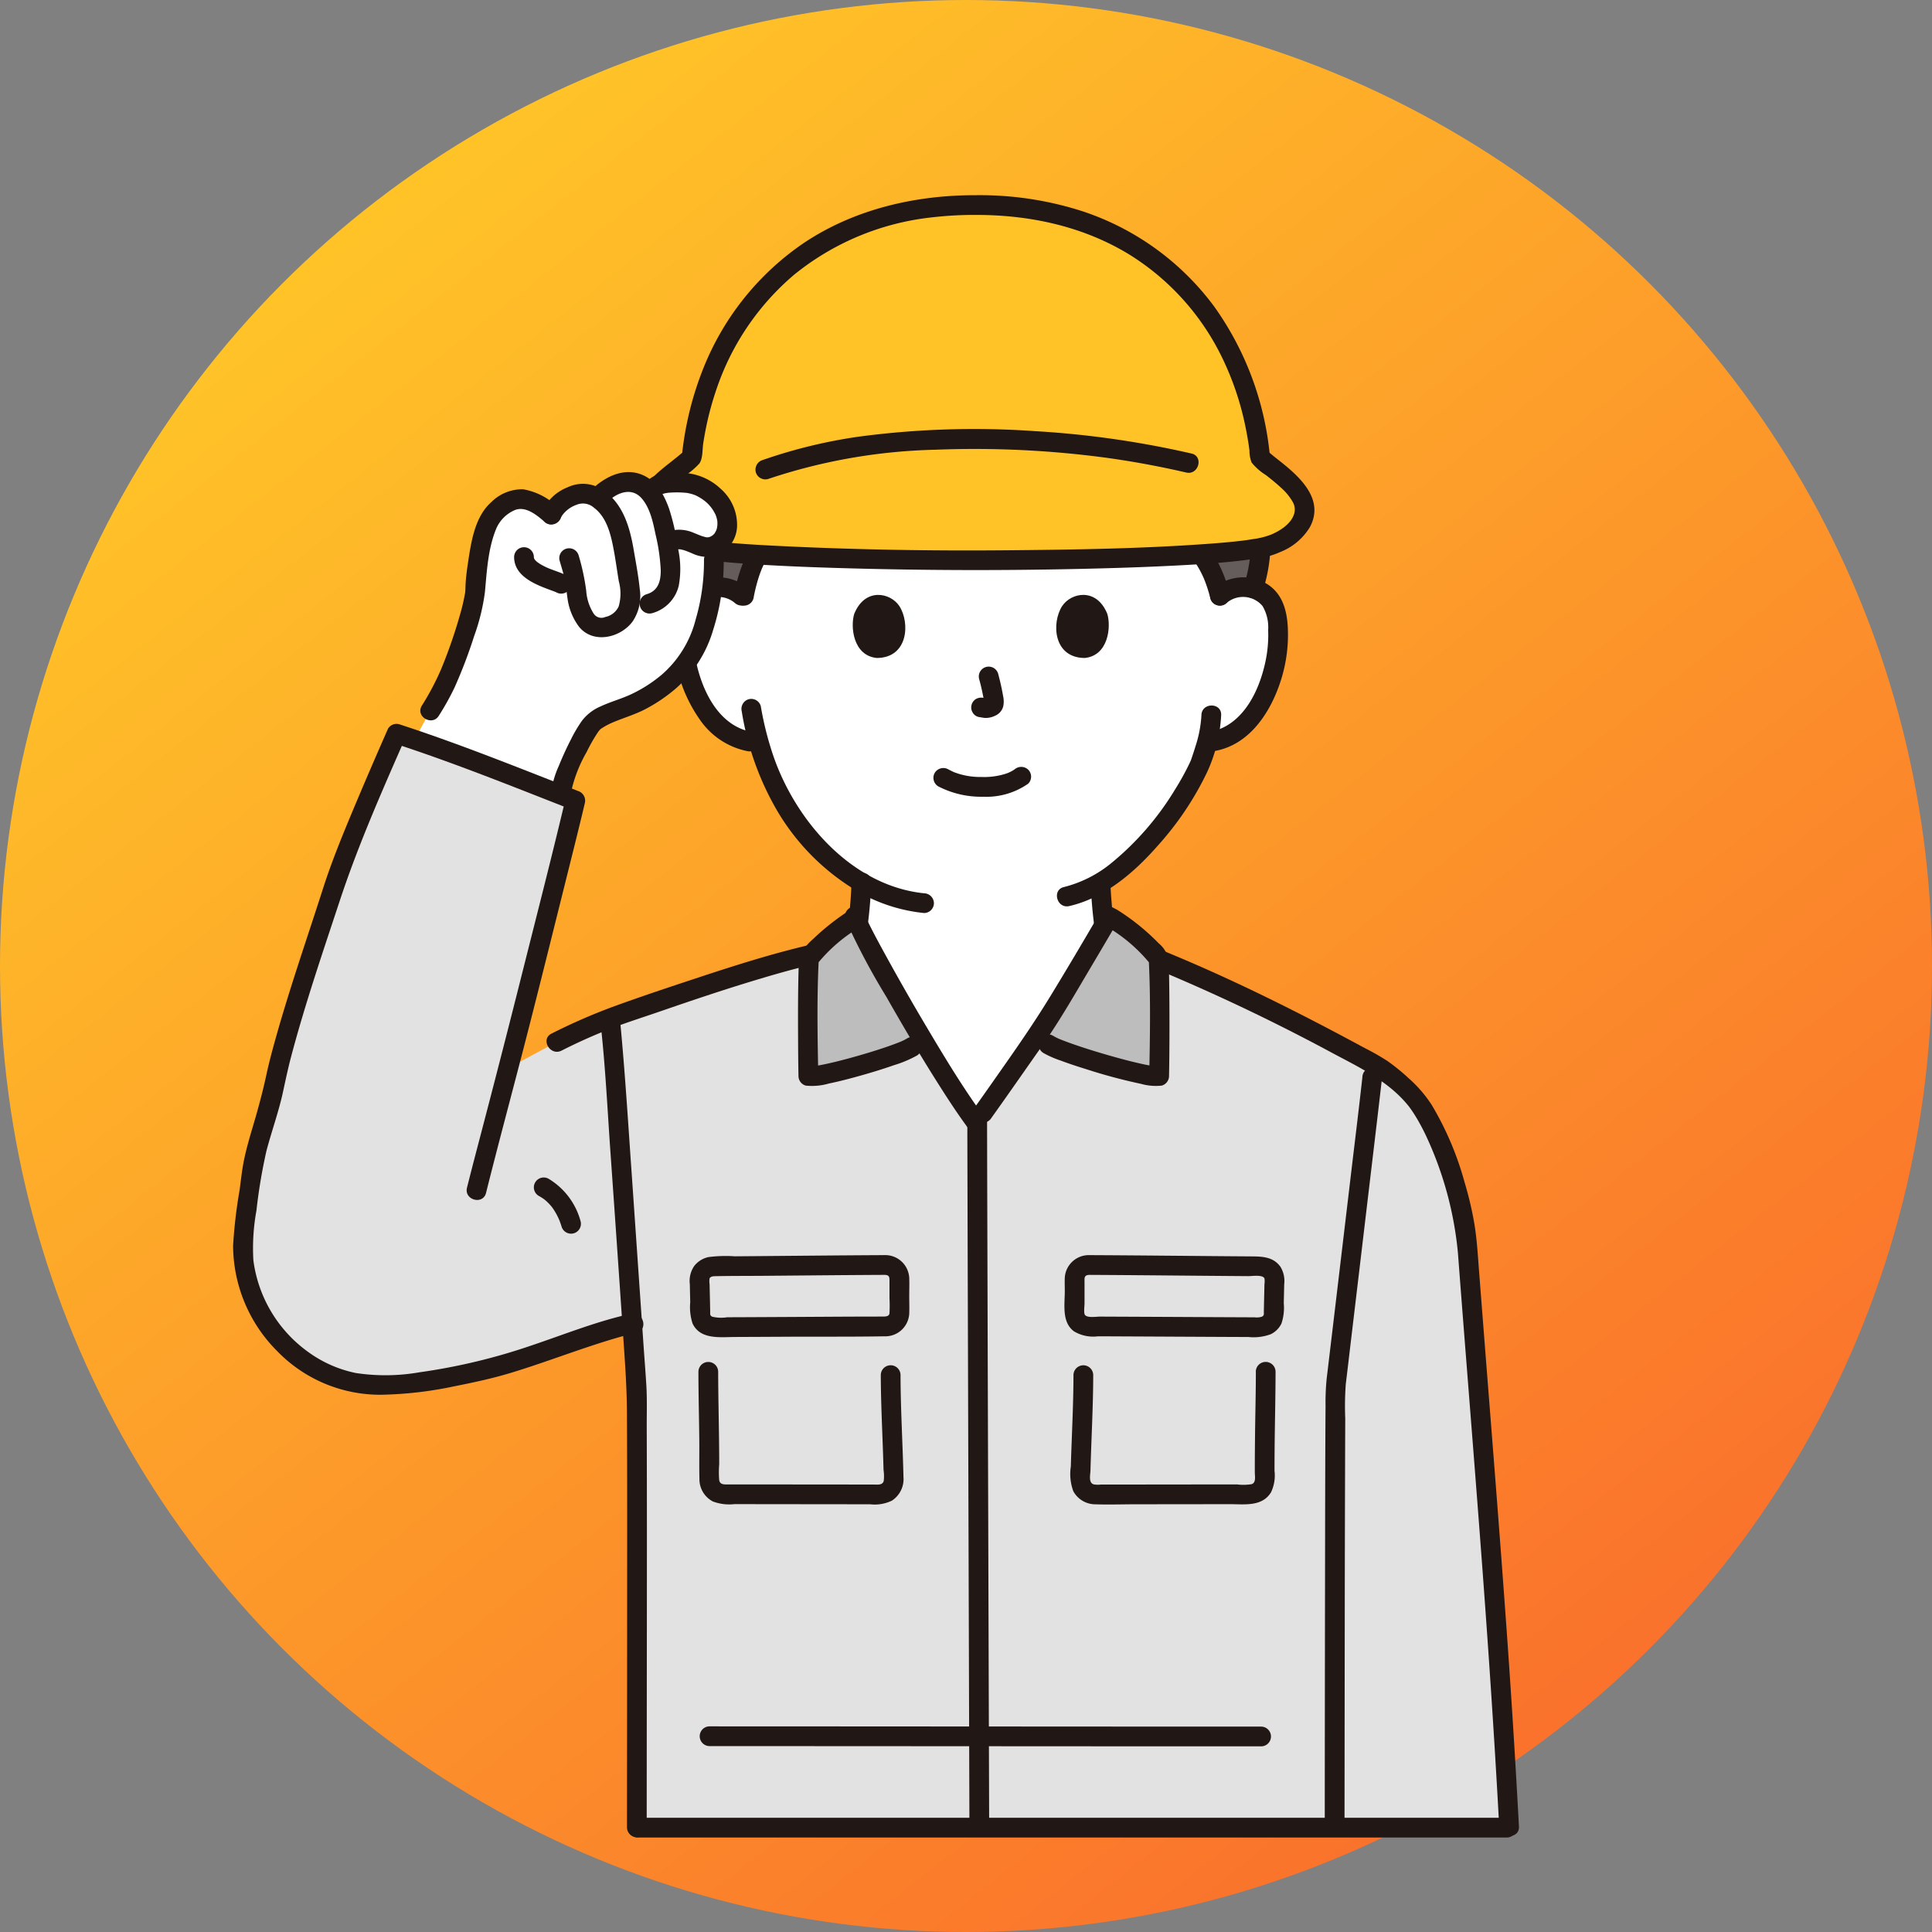 <svg xmlns="http://www.w3.org/2000/svg" xmlns:xlink="http://www.w3.org/1999/xlink" width="292" height="292" viewBox="0 0 292 292">
  <rect x="0" y="0" width="292" height="292" fill="#808080" stroke="none"/>
  <defs>
    <linearGradient id="linear-gradient" x1="0.214" y1="0.099" x2="0.839" y2="0.891" gradientUnits="objectBoundingBox">
      <stop offset="0" stop-color="#ffc328"/>
      <stop offset="1" stop-color="#fa702c"/>
    </linearGradient>
  </defs>
  <g id="グループ_2519" data-name="グループ 2519" transform="translate(-194 -4280)">
    <circle id="楕円形_20" data-name="楕円形 20" cx="146" cy="146" r="146" transform="translate(194 4280)" fill="url(#linear-gradient)"/>
    <g id="c" transform="translate(229.23 4309.502)">
      <g id="d" transform="translate(-0.001 -0.002)">
        <path id="パス_7407" data-name="パス 7407" d="M122.185,89.754a15.43,15.43,0,0,1,1.206-2.7c-2.621-.162-4.9-.346-6.741-.552a24.569,24.569,0,0,1-.162,5.528l.134-.022a5.321,5.321,0,0,1,4.616,1.565,24.674,24.674,0,0,1,.947-3.819Z" transform="translate(-44.074 -32.728)" fill="#645d5c"/>
        <path id="パス_7408" data-name="パス 7408" d="M243.649,85.855c-1.848.326-4.695.607-8.239.843a17.936,17.936,0,0,1,2.8,6.289,5.385,5.385,0,0,1,4.31-1.261,4.942,4.942,0,0,1,.719.163,22.322,22.322,0,0,0,1.111-6.134c-.241.044-.478.08-.706.1Z" transform="translate(-89.069 -32.445)" fill="#645d5c"/>
        <path id="パス_7409" data-name="パス 7409" d="M190.57,80.06a5.385,5.385,0,0,1,4.31-1.261,5.087,5.087,0,0,1,3.657,2.431,7.186,7.186,0,0,1,.753,2.892,21.55,21.55,0,0,1-2.2,11.423,13.69,13.69,0,0,1-3.542,4.648,9.078,9.078,0,0,1-4.223,1.9s-.263.04-.724.116c-.346,1.295-.735,2.386-.926,2.966-1.152,3.126-7.261,13.455-15.146,18.213a49.676,49.676,0,0,0,.9,8.723c.509,2.906.349,5.5,4.389,6.962,0,0-.5,23.395-23.357,23.395s-26.1-22.382-26.1-22.382c.5-.211,2.487-.914,2.754-1.013,3.823-1.386,3.885-3.78,4.314-6.5.025-.149.05-.3.075-.46q.205-1.194.373-2.48c.267-2.077.441-4.259.5-6.28a33.082,33.082,0,0,1-8.5-7.412,36.638,36.638,0,0,1-6.984-13.633l-1.377-.212a9.078,9.078,0,0,1-4.223-1.9,13.689,13.689,0,0,1-3.542-4.648,21.55,21.55,0,0,1-2.2-11.423,7.183,7.183,0,0,1,.753-2.892,5.086,5.086,0,0,1,3.657-2.431,5.387,5.387,0,0,1,4.31,1.261s3.395-28.471,35.076-28.471c36.47,0,37.211,28.471,37.211,28.471Z" transform="translate(-41.424 -19.518)" fill="#fff"/>
        <path id="パス_7410" data-name="パス 7410" d="M150.34,2.4c-25.968-.127-40.825,17.218-42.96,38.156-2.11,1.979-6.791,4.649-6.726,7.937s4.393,5.556,7.37,5.824c6.336,1.116,24.342,1.709,42.319,1.777,17.977-.068,35.984-.66,42.319-1.777,2.978-.267,7.3-2.536,7.37-5.824s-4.616-5.958-6.726-7.937C191.171,19.616,176.313,2.271,150.339,2.4Z" transform="translate(-38.082 -0.906)" fill="#ffc328"/>
        <path id="パス_7411" data-name="パス 7411" d="M192.9,60.564a142.728,142.728,0,0,0-23.576-3.379,132.211,132.211,0,0,0-26.857.849,77.675,77.675,0,0,0-14.377,3.511,1.529,1.529,0,0,0-1.042,1.835,1.505,1.505,0,0,0,1.835,1.042A85.546,85.546,0,0,1,154.2,59.99,149.868,149.868,0,0,1,180,61.2q6.1.846,12.107,2.237c1.869.431,2.667-2.446.793-2.878h0Z" transform="translate(-48.048 -21.519)" fill="#211715"/>
        <path id="パス_7412" data-name="パス 7412" d="M149.43,0c-9.138-.025-18.381,2.113-26.037,7.249a41.405,41.405,0,0,0-15.111,18.825,48.968,48.968,0,0,0-3.3,13.574l.437-1.055c-2.661,2.459-6.849,4.585-7.152,8.642-.312,4.184,4.442,7.006,8.025,7.56.116.018.808.112.54.071.114.017.229.039.343.057.358.057.717.107,1.076.155q1.13.152,2.264.269c1.781.183,3.567.316,5.353.431,4.8.308,9.6.483,14.407.615q17.152.471,34.307.1c5.065-.109,10.13-.263,15.19-.526,3.622-.188,7.256-.4,10.853-.886.339-.046.678-.093,1.016-.146.134-.021.268-.045.4-.066-.036.006-.236.035-.03.006s.439-.055.658-.09a11.533,11.533,0,0,0,2.75-.848,9.137,9.137,0,0,0,4.5-3.77c2.245-4.178-1.5-7.58-4.511-9.959-.662-.523-1.33-1.04-1.95-1.613l.437,1.055a46.323,46.323,0,0,0-8.47-22.867A40.652,40.652,0,0,0,165.426,2.386,50.615,50.615,0,0,0,149.43,0a1.493,1.493,0,0,0,0,2.984c8.1-.023,16.22,1.716,23.185,5.975a37.64,37.64,0,0,1,14.031,15.575,43.662,43.662,0,0,1,3.471,10.155q.3,1.415.522,2.845c.056.366.1.7.146,1.047a4.944,4.944,0,0,0,.324,1.82,8.643,8.643,0,0,0,2.184,1.915c.76.6,1.519,1.2,2.229,1.865a8.492,8.492,0,0,1,1.774,2.13,2.283,2.283,0,0,1,.262,1.78c-.4,1.5-2.051,2.589-3.475,3.193a11.247,11.247,0,0,1-2.725.686c-.272.042-.543.091-.816.132l-.383.055c.32-.045-.278.035-.356.045-1.646.2-3.3.344-4.954.466-10.291.76-20.637.91-30.952,1-11.16.1-22.342-.084-33.49-.62-3.783-.182-7.581-.382-11.342-.845-.162-.02-.324-.04-.486-.062.285.038-.1-.014-.19-.029-.293-.043-.585-.1-.878-.14a11.47,11.47,0,0,1-2.632-.649c-1.423-.579-3.115-1.668-3.543-3.143a2.314,2.314,0,0,1,.237-1.867,8.3,8.3,0,0,1,1.7-2.058c.731-.688,1.517-1.314,2.3-1.936a10.874,10.874,0,0,0,2.067-1.764c.545-.735.451-2.133.587-3.025q.213-1.387.5-2.76a46.614,46.614,0,0,1,1.466-5.337,39.09,39.09,0,0,1,11.749-17.393A39.822,39.822,0,0,1,142.8,3.349a54.743,54.743,0,0,1,6.633-.367,1.493,1.493,0,0,0,0-2.984Z" transform="translate(-37.173 0.002)" fill="#211715"/>
        <path id="パス_7413" data-name="パス 7413" d="M208.512,166.717a74.414,74.414,0,0,0,1.231,10.626,8.175,8.175,0,0,0,1.215,3.407,7.953,7.953,0,0,0,3.933,2.781,1.5,1.5,0,0,0,1.835-1.042,1.524,1.524,0,0,0-1.042-1.835,4.461,4.461,0,0,1-2.411-1.822,4.244,4.244,0,0,1-.444-1.219c-.126-.517-.208-1.043-.287-1.569a71.305,71.305,0,0,1-1.046-9.325c-.037-1.918-3.021-1.924-2.984,0h0Z" transform="translate(-78.892 -62.533)" fill="#211715"/>
        <path id="パス_7414" data-name="パス 7414" d="M139.337,184.332c1.395-.576,2.889-.947,4.229-1.65a6.693,6.693,0,0,0,3.3-3.9,30.332,30.332,0,0,0,.914-5.1,68.56,68.56,0,0,0,.673-7.524c.063-1.921-2.92-1.918-2.984,0a63.314,63.314,0,0,1-.527,6.452,42.714,42.714,0,0,1-.817,4.905,3.552,3.552,0,0,1-.711,1.562,4.945,4.945,0,0,1-1.558,1.13c-1.059.51-2.226.8-3.312,1.247a1.541,1.541,0,0,0-1.042,1.835,1.5,1.5,0,0,0,1.835,1.042h0Z" transform="translate(-52.004 -62.322)" fill="#211715"/>
        <path id="パス_7415" data-name="パス 7415" d="M114.227,188.248c1.74-2.436,6.63-9.432,7.718-10.969,1.91-2.7,6.653-10.664,9.648-15.76l7.992,3.034a308.5,308.5,0,0,1,33.758,16.335,27.785,27.785,0,0,1,5.342,4.24c3.916,3.655,8.176,15.665,8.745,23.146,2.39,31.407,4.718,57.848,6.335,87.995H61.927c.009-17.1.078-61.583-.045-66.731-.023-.184-.282-3.955-.652-9.449-5.907,1.32-16.238,5.588-22.088,6.915-5.558,1.261-11.474,2.553-17.334,2.319-7.143-.285-13.518-4.924-16.846-11.116C.847,210.551,2.706,206.137,3.588,198.2c.522-4.7,2.788-10.082,3.558-14.207,1.432-7.677,7.915-26.5,8.8-29.3,2.088-6.613,8.135-20.3,9.658-23.755,8.452,2.741,18.892,6.9,27.026,10.086-1.445,6.1-7.449,29.941-8.754,35.075-.231.907-.745,2.9-1.383,5.359l7.3-3.91c7.309-3.655,10.012-4.233,16.451-6.5,3.525-1.239,14.27-4.873,21.58-6.613l8.792-2.285c1.825,3.476,4.355,7.86,5.313,9.55,2.694,4.751,7.809,13.24,11.116,17.765l1.188-1.218Z" transform="translate(-0.906 -49.539)" fill="#e2e2e2"/>
        <path id="パス_7416" data-name="パス 7416" d="M221.78,185.529a296.276,296.276,0,0,1,27.861,13.2c4.137,2.206,8.533,4.282,11.532,8.034.112.14.33.443.53.738.231.341.451.69.663,1.044.486.811.926,1.647,1.339,2.5a53.606,53.606,0,0,1,4.907,17.854q.653,8.557,1.329,17.113c.855,10.887,1.721,21.772,2.523,32.664s1.545,21.876,2.163,32.823q.117,2.065.228,4.132c.1,1.91,3.088,1.922,2.984,0q-.9-16.729-2.134-33.438c-.8-11.041-1.67-22.076-2.539-33.112q-.685-8.709-1.359-17.42c-.186-2.418-.32-4.838-.726-7.231a52.776,52.776,0,0,0-1.474-6.216,46.96,46.96,0,0,0-4.949-11.632,19.49,19.49,0,0,0-3.522-4.071,30.347,30.347,0,0,0-3.187-2.585,36.614,36.614,0,0,0-3.407-1.944c-9.116-4.93-18.356-9.6-27.907-13.638q-2.025-.856-4.062-1.684a1.5,1.5,0,0,0-1.835,1.042,1.529,1.529,0,0,0,1.042,1.835h0Z" transform="translate(-83.496 -69.077)" fill="#211715"/>
        <path id="パス_7417" data-name="パス 7417" d="M96.322,322.094q.007-15.094.024-30.187c.006-10.063.017-20.172-.019-30.258-.007-2.123.068-4.272-.059-6.392-.114-1.907-.269-3.813-.4-5.718q-.9-13.037-1.8-26.072c-.508-7.25-.957-14.512-1.618-21.75-.031-.343-.063-.687-.1-1.029a1.537,1.537,0,0,0-1.492-1.492,1.5,1.5,0,0,0-1.492,1.492c.721,6.435,1.025,12.937,1.482,19.394q.957,13.53,1.874,27.063c.279,4.072.592,8.1.613,12.185.05,9.478.035,18.956.031,28.435q-.007,15.75-.024,31.5,0,1.416,0,2.832a1.493,1.493,0,0,0,2.984,0h0Z" transform="translate(-33.809 -75.366)" fill="#211715"/>
        <path id="パス_7418" data-name="パス 7418" d="M271.1,213.545c-.558,5.055-1.184,10.1-1.782,15.154q-1.369,11.56-2.745,23.118-.433,3.634-.868,7.267a35.923,35.923,0,0,0-.171,4.084c-.058,8.412-.062,16.824-.076,25.236q-.029,17.25-.042,34.5,0,1.981,0,3.96a1.493,1.493,0,0,0,2.984,0q.017-17.206.039-34.412.021-13.678.071-27.356a45.42,45.42,0,0,1,.083-5.18q.358-2.942.7-5.885,1.341-11.248,2.672-22.5c.686-5.787,1.381-11.574,2.047-17.363.024-.208.048-.416.071-.624a1.5,1.5,0,0,0-1.492-1.492,1.527,1.527,0,0,0-1.492,1.492h0Z" transform="translate(-100.421 -80.231)" fill="#211715"/>
        <path id="パス_7419" data-name="パス 7419" d="M178.516,224.214c0,3.343.013,6.686.022,10.029q.026,9.79.057,19.579.037,12.493.076,24.987.04,13.126.081,26.252.036,11.687.072,23.375,0,1.242.007,2.484a1.493,1.493,0,0,0,2.984,0q-.034-11.366-.07-22.732-.04-13.06-.081-26.121-.039-12.683-.078-25.367-.031-10.236-.06-20.471-.016-5.716-.027-11.433v-.582a1.493,1.493,0,0,0-2.984,0h0Z" transform="translate(-67.542 -84.287)" fill="#211715"/>
        <path id="パス_7420" data-name="パス 7420" d="M210.268,178.226a36.482,36.482,0,0,0-3.96-2.852c-2.286,3.926-8.412,14.343-11.018,18.193,1.116.7,1.814,1.143,1.814,1.143,2.12,1.346,15.1,5.148,16.736,4.783.1-4.784.1-14.531-.078-17.751A20.275,20.275,0,0,0,210.268,178.226Z" transform="translate(-73.889 -66.353)" fill="#bdbdbd"/>
        <path id="パス_7421" data-name="パス 7421" d="M143.761,178.078a36.935,36.935,0,0,1,3.187-2.3c1.345,3.154,5.63,10.565,6.947,12.887.873,1.539,2,3.47,3.236,5.532l-1.661,1.054c-2.12,1.346-14.02,4.757-15.651,4.391-.1-4.784-.1-14.531.078-17.751a21.4,21.4,0,0,1,3.865-3.818Z" transform="translate(-52.877 -66.507)" fill="#bdbdbd"/>
        <path id="パス_7422" data-name="パス 7422" d="M148.783,174.848a103.312,103.312,0,0,0,6.183,11.7c2.361,4.146,4.772,8.26,7.309,12.3,1.546,2.462,3.121,4.914,4.833,7.265a1.536,1.536,0,0,0,2.041.535,1.5,1.5,0,0,0,.535-2.041c-3.126-4.292-5.883-8.867-8.593-13.429q-3.274-5.512-6.357-11.14c-.635-1.156-1.263-2.317-1.867-3.491-.246-.479-.489-.959-.722-1.444-.106-.221-.211-.443-.313-.666l-.137-.3c-.132-.3.088.219-.036-.085a1.54,1.54,0,0,0-1.835-1.042,1.5,1.5,0,0,0-1.042,1.835h0Z" transform="translate(-56.263 -65.439)" fill="#211715"/>
        <path id="パス_7423" data-name="パス 7423" d="M199.193,173.71c-2.511,4.312-5.05,8.609-7.652,12.867-2.154,3.525-4.468,6.9-6.839,10.283-1.533,2.185-3.062,4.374-4.613,6.547a1.5,1.5,0,0,0,.535,2.041,1.525,1.525,0,0,0,2.041-.535c2.584-3.62,5.12-7.273,7.677-10.912,2.746-3.91,5.12-8.106,7.558-12.21q1.948-3.279,3.868-6.575a1.493,1.493,0,0,0-2.577-1.506h0Z" transform="translate(-68.057 -65.45)" fill="#211715"/>
        <path id="パス_7424" data-name="パス 7424" d="M145.2,173.648a36.6,36.6,0,0,0-5.567,4.374,11.007,11.007,0,0,0-1.933,2.22,5.057,5.057,0,0,0-.259,2.189c-.1,3.515-.1,7.036-.082,10.552.007,1.921.022,3.842.06,5.763a1.513,1.513,0,0,0,1.1,1.438,9.109,9.109,0,0,0,3.492-.315c1.634-.336,3.252-.762,4.857-1.215,1.675-.472,3.341-.982,4.984-1.557a17.592,17.592,0,0,0,3.467-1.456c1.63-1.009.133-3.591-1.506-2.577a5.963,5.963,0,0,1-.548.295c-.088.042-.177.081-.265.122-.38.179.106-.038-.152.067-.591.239-1.187.46-1.788.671-1.586.555-3.2,1.048-4.812,1.507-1.549.44-3.109.852-4.683,1.191-.594.127-1.189.244-1.79.332.459-.067-.195.017-.326.023-.313.014-.522-.043-.135.032l1.1,1.438c-.116-5.9-.231-11.855.078-17.751l-.2.753a24.141,24.141,0,0,1,6.43-5.524c1.6-1.042.111-3.627-1.506-2.577h0Z" transform="translate(-51.967 -65.606)" fill="#211715"/>
        <path id="パス_7425" data-name="パス 7425" d="M206.261,176.227a24.141,24.141,0,0,1,6.43,5.524l-.2-.753c.309,5.9.193,11.85.078,17.751l1.1-1.438c-.166.032.471.021.162-.029a2.312,2.312,0,0,0-.255-.006c-.1,0-.206-.019-.31-.026-.421-.028.229.04-.062-.007q-.965-.159-1.918-.374c-1.713-.384-3.408-.844-5.094-1.332-1.729-.5-3.451-1.035-5.151-1.629-.669-.234-1.333-.48-1.99-.745-.261-.106.252.121-.131-.057-.111-.052-.224-.1-.334-.154a5.708,5.708,0,0,1-.5-.272c-1.637-1.014-3.137,1.567-1.506,2.577a14.687,14.687,0,0,0,2.6,1.143c1.272.476,2.563.9,3.859,1.3a82.389,82.389,0,0,0,8.308,2.225,8.175,8.175,0,0,0,3.116.26,1.508,1.508,0,0,0,1.1-1.438c.07-3.583.076-7.169.057-10.753-.009-1.677-.024-3.354-.065-5.03-.015-.6-.019-1.209-.062-1.81a4.284,4.284,0,0,0-1.5-2.482,33.8,33.8,0,0,0-6.21-5.023c-1.615-1.049-3.113,1.533-1.506,2.577h0Z" transform="translate(-74.106 -65.608)" fill="#211715"/>
        <path id="パス_7426" data-name="パス 7426" d="M78.466,198.319a82.745,82.745,0,0,1,7.922-3.518c2.348-.878,4.738-1.638,7.107-2.456,4.471-1.544,8.952-3.055,13.477-4.436,3.033-.926,6.083-1.81,9.167-2.548,1.867-.447,1.076-3.325-.793-2.878-5.465,1.309-10.838,3.017-16.172,4.777-4.356,1.438-8.725,2.887-13.034,4.461a89.273,89.273,0,0,0-9.18,4.02c-1.719.857-.209,3.431,1.506,2.577h0Z" transform="translate(-28.831 -69.025)" fill="#211715"/>
        <path id="パス_7427" data-name="パス 7427" d="M73.88,241.615a7.779,7.779,0,0,1,.754.469,1.782,1.782,0,0,0,.168.122c-.088-.047-.261-.207-.075-.055q.174.142.341.295a7.8,7.8,0,0,1,.568.579c.09.1.174.206.26.31.192.232-.21-.292-.037-.046.039.055.08.109.118.164a9.889,9.889,0,0,1,.836,1.44c.059.124.114.249.17.374.121.271-.1-.256-.039-.091.025.064.052.127.076.192.11.284.209.572.3.862a1.492,1.492,0,0,0,2.877-.793,10.736,10.736,0,0,0-4.815-6.4,1.492,1.492,0,1,0-1.506,2.577h0Z" transform="translate(-27.679 -90.369)" fill="#211715"/>
        <path id="パス_7428" data-name="パス 7428" d="M205.889,260.686c5.408.026,10.817.08,16.225.126q3.918.034,7.836.063c.561,0,2.159-.257,2.407.365a3.086,3.086,0,0,1-.006.855q-.015.674-.03,1.349c-.021.915-.043,1.829-.06,2.745-.008.409.083.623-.3.818a2.587,2.587,0,0,1-1.123.09q-1.262,0-2.523-.008-3.427-.014-6.854-.033-6.984-.036-13.968-.065c-.553,0-1.919.236-2.275-.262-.209-.292-.059-1.323-.059-1.759V261.81c0-.646-.1-1.093.731-1.125,1.914-.074,1.923-3.058,0-2.984a3.632,3.632,0,0,0-3.715,3.393c-.028.681,0,1.369,0,2.05,0,2.038-.481,4.681,1.381,6.07a5.649,5.649,0,0,0,3.618.758q1.616,0,3.232.011,4.145.018,8.289.04,4.027.021,8.055.04,1.594.007,3.188.012a7.424,7.424,0,0,0,3.367-.422,3.451,3.451,0,0,0,1.618-1.62,7.574,7.574,0,0,0,.349-3.074c.021-.955.045-1.912.065-2.867a4.116,4.116,0,0,0-.549-2.6c-1.038-1.5-2.684-1.59-4.342-1.6q-2.022-.014-4.044-.03c-6.837-.055-13.674-.128-20.512-.161a1.493,1.493,0,0,0,0,2.984Z" transform="translate(-76.473 -97.502)" fill="#211715"/>
        <path id="パス_7429" data-name="パス 7429" d="M231.608,285.106c0,3.143-.086,6.287-.121,9.43-.021,1.942-.04,3.885-.036,5.827,0,.571.224,1.53-.473,1.777a7.7,7.7,0,0,1-2.229.039l-13.145.015-6.224.007h-1.212a3.5,3.5,0,0,1-1.1-.036c-.776-.279-.474-1.448-.457-2.079.13-4.823.41-9.649.417-14.474a1.493,1.493,0,0,0-2.984,0c-.006,4.619-.268,9.24-.4,13.856a7.52,7.52,0,0,0,.376,3.74,3.8,3.8,0,0,0,3.35,1.979c2,.061,4.006,0,6-.006l14.321-.016c2.2,0,4.877.407,6.212-1.8a5.928,5.928,0,0,0,.526-3.239q0-1.508.012-3.015c.03-4,.14-8.006.145-12.009a1.493,1.493,0,0,0-2.984,0h0Z" transform="translate(-77.029 -107.326)" fill="#211715"/>
        <path id="パス_7430" data-name="パス 7430" d="M140.488,257.7c-6.1.03-12.208.092-18.312.143q-2.167.018-4.335.035a20.363,20.363,0,0,0-3.973.116,3.705,3.705,0,0,0-2.161,1.348,4,4,0,0,0-.666,2.751c.019.91.042,1.82.062,2.729a7.988,7.988,0,0,0,.352,3.212c1.166,2.484,4.2,2.046,6.461,2.037q3.892-.015,7.784-.037c4.907-.026,9.82.021,14.726-.064a3.624,3.624,0,0,0,3.776-3.4c.035-.883,0-1.775,0-2.659,0-.921.036-1.849,0-2.769a3.628,3.628,0,0,0-3.715-3.444c-1.92-.074-1.917,2.91,0,2.984.724.028.731.348.731.921v2.617a21.359,21.359,0,0,1,0,2.266c-.058.531-.678.5-1.2.5-4.443,0-8.885.035-13.328.058q-3.612.019-7.225.036l-2.775.011a5.867,5.867,0,0,1-2.271-.087c-.379-.2-.294-.4-.3-.818-.017-.915-.039-1.83-.06-2.745q-.016-.674-.03-1.349a2.843,2.843,0,0,1-.006-.855c.132-.333.573-.348.911-.355,2.414-.05,4.831-.035,7.245-.055,6.1-.051,12.208-.113,18.312-.143a1.493,1.493,0,0,0,0-2.984Z" transform="translate(-42.011 -97.502)" fill="#211715"/>
        <path id="パス_7431" data-name="パス 7431" d="M113.135,285.105c0,3.478.1,6.957.131,10.435.019,1.94-.026,3.884.021,5.823a3.792,3.792,0,0,0,2.037,3.394,6.991,6.991,0,0,0,3.239.4l13.993.016,6.535.007a5.988,5.988,0,0,0,3.278-.546,3.881,3.881,0,0,0,1.756-3.573c-.12-5.15-.435-10.3-.442-15.454a1.493,1.493,0,0,0-2.984,0c.006,4.261.237,8.525.368,12.784q.024.794.046,1.589a6.485,6.485,0,0,1,.03,1.67c-.185.681-.961.548-1.509.548l-5.8-.006L120.4,302.18l-2.695,0c-.593,0-1.3.086-1.429-.64a14.431,14.431,0,0,1,0-2.4q0-1.5-.019-3c-.034-3.677-.132-7.355-.137-11.032a1.493,1.493,0,0,0-2.984,0h0Z" transform="translate(-42.805 -107.325)" fill="#211715"/>
        <path id="パス_7432" data-name="パス 7432" d="M97.4,397.48H228.857a1.493,1.493,0,0,0,0-2.984H97.4a1.493,1.493,0,0,0,0,2.984Z" transform="translate(-36.307 -149.26)" fill="#211715"/>
        <path id="パス_7433" data-name="パス 7433" d="M114.882,375.261q6.261,0,12.52,0l18.752.01,20.855.012,18.5.011q6.01,0,12.019,0h.819a1.493,1.493,0,0,0,0-2.984q-5.452,0-10.9,0l-17.924-.01-20.806-.012-19.234-.011q-6.769,0-13.538-.005h-1.062a1.493,1.493,0,0,0,0,2.984h0Z" transform="translate(-42.921 -140.853)" fill="#211715"/>
        <path id="パス_7434" data-name="パス 7434" d="M246.726,84.922c-.032.531-.076,1.061-.135,1.589-.016.146-.024.3-.053.444l.024-.177c-.01.073-.021.146-.031.219-.037.253-.078.5-.123.757a18.426,18.426,0,0,1-.733,2.828,1.5,1.5,0,0,0,1.042,1.835,1.529,1.529,0,0,0,1.835-1.042,23.913,23.913,0,0,0,1.158-6.454,1.5,1.5,0,0,0-1.492-1.492,1.526,1.526,0,0,0-1.492,1.492h0Z" transform="translate(-92.928 -31.565)" fill="#211715"/>
        <path id="パス_7435" data-name="パス 7435" d="M238.787,92.316a19.639,19.639,0,0,0-2.873-6.54,1.526,1.526,0,0,0-2.041-.535,1.51,1.51,0,0,0-.535,2.041,15.878,15.878,0,0,1,1.549,2.731l.08.182c.083.184-.109-.269-.034-.08.05.126.1.251.15.377q.159.412.3.831c.2.589.372,1.185.525,1.788a1.492,1.492,0,1,0,2.877-.793h0Z" transform="translate(-88.203 -32.171)" fill="#211715"/>
        <path id="パス_7436" data-name="パス 7436" d="M124.747,93.408a25.522,25.522,0,0,1,.762-3.106c.144-.452.308-.9.482-1.336.1-.249-.15.343.014-.034.044-.1.09-.2.136-.3q.136-.294.286-.581a1.492,1.492,0,0,0-2.577-1.506,21.867,21.867,0,0,0-1.981,6.073,1.6,1.6,0,0,0,.15,1.149,1.492,1.492,0,0,0,2.727-.356h0Z" transform="translate(-46.094 -32.47)" fill="#211715"/>
        <path id="パス_7437" data-name="パス 7437" d="M239.316,96.745a3.842,3.842,0,0,1,5.391.5,6.33,6.33,0,0,1,.848,3.625,19.335,19.335,0,0,1-.247,3.916c-.824,4.776-3.362,10.6-8.685,11.5a1.5,1.5,0,0,0-1.042,1.835,1.526,1.526,0,0,0,1.835,1.042c5.356-.914,8.549-5.914,10.074-10.73a22.648,22.648,0,0,0,1.024-8.126c-.159-2.639-.916-5.132-3.339-6.522a6.941,6.941,0,0,0-7.968.847,1.5,1.5,0,0,0,0,2.11,1.522,1.522,0,0,0,2.11,0h0Z" transform="translate(-89.116 -35.148)" fill="#211715"/>
        <path id="パス_7438" data-name="パス 7438" d="M222.142,125.511a18.3,18.3,0,0,1-.877,4.65c-.169.564-.355,1.124-.543,1.682q-.078.233-.16.464c-.022.061-.049.12-.071.181-.094.257.147-.321.017-.04a39.152,39.152,0,0,1-2.363,4.328,43.291,43.291,0,0,1-9.576,11.073,18.36,18.36,0,0,1-7.2,3.658c-1.871.429-1.079,3.307.793,2.878,5.337-1.224,9.808-5.063,13.336-9.082a46.5,46.5,0,0,0,7.467-11.09,23.37,23.37,0,0,0,2.158-8.7c.062-1.921-2.922-1.918-2.984,0h0Z" transform="translate(-75.786 -46.942)" fill="#211715"/>
        <path id="パス_7439" data-name="パス 7439" d="M118.421,94.627a6.911,6.911,0,0,0-6.992-1.3,6.749,6.749,0,0,0-4.216,5.879,21.988,21.988,0,0,0,3.851,15.217,11.424,11.424,0,0,0,7.147,4.738,1.536,1.536,0,0,0,1.835-1.042A1.5,1.5,0,0,0,119,116.281c-5.322-.909-7.861-6.728-8.685-11.5a19.344,19.344,0,0,1-.247-3.916,6.339,6.339,0,0,1,.848-3.625,3.841,3.841,0,0,1,5.391-.5,1.53,1.53,0,0,0,2.11,0,1.5,1.5,0,0,0,0-2.11h0Z" transform="translate(-40.507 -35.14)" fill="#211715"/>
        <path id="パス_7440" data-name="パス 7440" d="M123.651,124.354a43.278,43.278,0,0,0,5.453,15.187,34.458,34.458,0,0,0,13.063,12.584,24.991,24.991,0,0,0,9.038,2.706,1.5,1.5,0,0,0,1.492-1.492,1.525,1.525,0,0,0-1.492-1.492c-10.863-1.121-19.328-10.849-22.737-20.64a48.248,48.248,0,0,1-1.94-7.646,1.5,1.5,0,0,0-1.835-1.042,1.526,1.526,0,0,0-1.042,1.835h0Z" transform="translate(-46.773 -46.337)" fill="#211715"/>
        <g id="e" transform="translate(27.473 41.852)">
          <path id="パス_7441" data-name="パス 7441" d="M49.247,99.241c1.908-4.436,4.02-11.042,4.071-13.309a38.376,38.376,0,0,1,1.271-8.1,6.988,6.988,0,0,1,4.01-5.2c2.2-1.079,4.486.494,6.234,2.022.494-1.475,2.651-2.833,4.14-3.162a3.749,3.749,0,0,1,2.809.66l.8-.805c2.842-2.449,5.5-1.964,7.062-.086l.123.148.747-.924c.692-.856,4.176-.793,5.489-.509a7.433,7.433,0,0,1,5.044,4.2c.776,1.861.37,4.435-1.779,5.245l-.053.019c.681,4.806-.865,10.465-1.164,11.519a17.357,17.357,0,0,1-3.951,7.46,21.866,21.866,0,0,1-6.1,4.483c-2.124,1.085-4.711,1.554-6.653,2.981-1.312.965-4.641,8.043-4.951,10.172,0,0-.042.287-.108.75-6.824-2.676-15.107-5.944-22.093-8.263l2.341-4.27,1.436-2.36c.4-.717.831-1.637,1.278-2.675Z" transform="translate(-44.193 -68.216)" fill="#fff"/>
          <path id="パス_7442" data-name="パス 7442" d="M90.011,71.515c1.483-1.238,3.431-1.816,4.823-.236,1.274,1.447,1.728,3.612,2.105,5.444a28.675,28.675,0,0,1,.789,5.432c.012,1.657-.386,3.118-2.124,3.622a1.493,1.493,0,0,0,.793,2.878,5.681,5.681,0,0,0,4.051-4.144,14.035,14.035,0,0,0-.13-5.731A33.588,33.588,0,0,0,99.006,72.9c-.684-1.941-1.736-3.972-3.64-4.961-2.616-1.357-5.352-.3-7.464,1.463a1.5,1.5,0,0,0,0,2.11,1.524,1.524,0,0,0,2.11,0h0Z" transform="translate(-60.567 -67.323)" fill="#211715"/>
          <path id="パス_7443" data-name="パス 7443" d="M102.776,70.7c.228-.257-.228.16-.029.011.045-.034.1-.044.147-.075-.27.192-.222.071-.1.051s.264-.078.4-.108c.108-.024.663-.1.289-.061a15.462,15.462,0,0,1,2.112-.066c.312.013.622.038.932.07.4.04-.26-.06.088.014.168.036.337.067.5.112.2.054.4.12.591.191.289.106.139.059.079.031.1.044.191.09.285.138q.283.145.554.315c.09.057.18.116.268.176-.007,0,.354.266.213.152a5.7,5.7,0,0,1,1.558,1.811c.088.158.172.32.244.485-.1-.229.055.179.08.264.048.165.081.332.118.5.062.281,0,.048,0-.013.01.129.021.257.023.387,0,.173-.008.343-.019.515.019-.323-.028.135-.052.233a3.945,3.945,0,0,1-.152.482c.114-.3-.114.181-.162.259-.023.038-.183.247-.067.1s-.058.058-.09.088l-.185.177c-.162.152.185-.113-.008,0-.076.047-.152.094-.228.14-.033.019-.288.139-.134.075s-.121.036-.158.046c-.124.034-.3.039-.08.029-.09,0-.18,0-.27,0-.348.017.2.076-.139-.016-.2-.055-.4-.1-.6-.17-.429-.147-.842-.335-1.263-.5a5.492,5.492,0,0,0-3.122-.38,1.5,1.5,0,0,0-1.042,1.835,1.525,1.525,0,0,0,1.835,1.042c-.27.05.018,0,.1,0,.116,0,.231,0,.347.014-.288-.03.26.075.354.1.481.144.94.351,1.4.541a5.3,5.3,0,0,0,3.067.431,4.883,4.883,0,0,0,3.64-4.662,7.272,7.272,0,0,0-2.466-5.558,8.873,8.873,0,0,0-5.5-2.413,13.638,13.638,0,0,0-2.777.049,4.188,4.188,0,0,0-2.69,1.041,1.527,1.527,0,0,0,0,2.11,1.506,1.506,0,0,0,2.11,0h0Z" transform="translate(-65.4 -67.373)" fill="#211715"/>
          <path id="パス_7444" data-name="パス 7444" d="M100.512,87.891a31.421,31.421,0,0,1-1.259,8.951,16.379,16.379,0,0,1-5.107,8.322,21.065,21.065,0,0,1-4.391,2.853c-1.549.767-3.241,1.2-4.812,1.931a6.97,6.97,0,0,0-2.878,2.2,21.015,21.015,0,0,0-1.659,2.808c-.683,1.323-1.3,2.682-1.859,4.061a13.933,13.933,0,0,0-.972,2.986,1.538,1.538,0,0,0,1.042,1.835,1.5,1.5,0,0,0,1.835-1.042,21.053,21.053,0,0,1,2.322-5.924,25.263,25.263,0,0,1,1.654-2.915q.1-.153.214-.3c-.026.035-.2.234-.032.042a3.322,3.322,0,0,1,.3-.325c.032-.028.43-.274.643-.4a11.456,11.456,0,0,1,1.234-.606c1.644-.691,3.354-1.183,4.937-2.02a24.57,24.57,0,0,0,4.529-3.079,18.756,18.756,0,0,0,5.64-8.845,34.005,34.005,0,0,0,1.6-10.537c-.03-1.918-3.014-1.924-2.984,0h0Z" transform="translate(-56.814 -74.56)" fill="#211715"/>
          <path id="パス_7445" data-name="パス 7445" d="M77.712,81.779c.273.961.583,1.915.8,2.89.2.9.24,1.822.383,2.731a9.121,9.121,0,0,0,1.767,4.4c2.14,2.615,6.241,1.671,8.08-.811a6.867,6.867,0,0,0,1.093-4.824c-.2-2.01-.585-4.031-.926-6.022-.573-3.35-1.573-6.877-4.493-8.923a5.369,5.369,0,0,0-5.472-.526,7.009,7.009,0,0,0-3.909,3.756,1.5,1.5,0,0,0,1.042,1.835,1.524,1.524,0,0,0,1.835-1.042,4.474,4.474,0,0,1,2.345-1.889,2.5,2.5,0,0,1,2.653.442c2.021,1.5,2.605,4.3,3.032,6.635.273,1.491.472,3,.722,4.489a7.082,7.082,0,0,1-.022,3.784,2.841,2.841,0,0,1-2.028,1.6,1.4,1.4,0,0,1-1.769-.532,7.4,7.4,0,0,1-1.113-3.461,34.262,34.262,0,0,0-1.146-5.329,1.493,1.493,0,0,0-2.878.793h0Z" transform="translate(-55.836 -68.406)" fill="#211715"/>
          <path id="パス_7446" data-name="パス 7446" d="M66.391,74.281a9.9,9.9,0,0,0-5.329-2.791,6.612,6.612,0,0,0-4.818,1.944c-2.522,2.228-3.057,6.106-3.532,9.248-.157,1.04-.289,2.086-.351,3.136-.019.324-.019.649-.04.973,0,.067-.012.133-.016.2-.025.429.027-.114-.02.171a30.374,30.374,0,0,1-.752,3.234,75.063,75.063,0,0,1-2.868,8.28,39.847,39.847,0,0,1-2.918,5.522c-1,1.645,1.579,3.146,2.577,1.506a39.746,39.746,0,0,0,2.37-4.256,74.293,74.293,0,0,0,2.974-7.808,31.328,31.328,0,0,0,1.62-6.65c.287-3.147.466-6.49,1.67-9.464a5.325,5.325,0,0,1,2.683-2.818c1.672-.822,3.43.637,4.639,1.682,1.446,1.25,3.566-.851,2.11-2.11h0Z" transform="translate(-44.695 -68.892)" fill="#211715"/>
          <path id="パス_7447" data-name="パス 7447" d="M68.322,87.073c.012,2.872,3.124,4.112,5.381,4.946.242.09.486.178.727.27.1.039.2.081.307.121.16.063-.418-.19-.178-.074l.126.059a1.492,1.492,0,1,0,1.506-2.577c-.857-.418-1.78-.689-2.662-1.049a1.373,1.373,0,0,0-.172-.071,1.7,1.7,0,0,0,.213.09l-.086-.037q-.187-.082-.372-.17c-.245-.116-.486-.241-.721-.377q-.159-.092-.313-.192a1.857,1.857,0,0,0-.318-.222c.08.028.308.246.119.089-.044-.037-.087-.074-.13-.113a3.554,3.554,0,0,1-.257-.255c-.011-.012-.119-.146-.123-.144s.2.285.152.2c-.017-.03-.041-.058-.06-.087-.068-.1-.116-.213-.177-.318-.023-.039.137.4.066.14-.016-.058-.034-.116-.048-.174-.006-.025-.009-.052-.016-.076-.045-.173.039.232.031.241a.985.985,0,0,0-.01-.215,1.492,1.492,0,0,0-2.984,0h0Z" transform="translate(-53.322 -74.231)" fill="#211715"/>
        </g>
        <path id="パス_7448" data-name="パス 7448" d="M38.229,199.426c1.836-7.338,3.806-14.643,5.7-21.967,2.033-7.877,3.99-15.774,5.96-23.666,1.1-4.425,2.223-8.847,3.275-13.284a1.538,1.538,0,0,0-1.042-1.835c-8.952-3.5-17.881-7.112-27.026-10.086a1.5,1.5,0,0,0-1.685.686q-2.429,5.505-4.768,11.048c-1.809,4.313-3.627,8.65-5.055,13.107-2.391,7.463-4.969,14.863-7.093,22.411-.537,1.909-1.055,3.827-1.473,5.767-.572,2.653-1.276,5.234-2.051,7.837-.472,1.585-.929,3.176-1.279,4.793-.339,1.574-.495,3.167-.709,4.76A74.464,74.464,0,0,0,0,207.4a22.683,22.683,0,0,0,6.658,15.931,21.67,21.67,0,0,0,15.731,6.6,58.088,58.088,0,0,0,11.064-1.282c2.86-.565,5.718-1.177,8.51-2.023,5.3-1.605,10.452-3.649,15.762-5.217,1.062-.314,2.131-.6,3.213-.84,1.875-.408,1.082-3.286-.793-2.878-5.086,1.108-9.985,3.083-14.906,4.743A91.254,91.254,0,0,1,28.15,226.54a29.9,29.9,0,0,1-9.6.106,18.59,18.59,0,0,1-7.308-3.259,20.266,20.266,0,0,1-8.176-13.771,31.492,31.492,0,0,1,.461-7.513,81.195,81.195,0,0,1,1.509-9.013c.788-3,1.857-5.921,2.51-8.95.393-1.823.778-3.638,1.258-5.441,2.1-7.906,4.753-15.662,7.317-23.427s5.817-15.282,9.1-22.766q.38-.863.76-1.726l-1.685.686c9.146,2.974,18.075,6.583,27.026,10.086l-1.042-1.835c-2.1,8.84-4.36,17.643-6.577,26.453Q41,176.923,38.2,187.649c-.951,3.661-1.93,7.315-2.848,10.984-.466,1.863,2.411,2.658,2.878.793h0Z" transform="translate(0.001 -48.63)" fill="#211715"/>
        <g id="f" transform="translate(93.653 60.411)">
          <path id="パス_7449" data-name="パス 7449" d="M171,141.939a14.113,14.113,0,0,0,6.8,1.567,11.01,11.01,0,0,0,6.8-1.978,1.5,1.5,0,0,0,0-2.11,1.53,1.53,0,0,0-2.11,0c.433-.337.029-.032-.082.039-.139.09-.284.172-.43.249-.088.046-.573.26-.233.123q-.293.118-.594.216a10.756,10.756,0,0,1-3.572.477,11.22,11.22,0,0,1-3.41-.459c-.218-.065-.43-.142-.643-.216-.07-.024-.138-.055-.208-.081.369.136.052.023-.019-.01q-.4-.187-.788-.394a1.525,1.525,0,0,0-2.041.535A1.509,1.509,0,0,0,171,141.94h0Z" transform="translate(-158.076 -113)" fill="#211715"/>
          <path id="パス_7450" data-name="パス 7450" d="M180.666,116.517a32.65,32.65,0,0,1,.768,3.515l-.053-.4a2.113,2.113,0,0,1,.013.486l.053-.4a1.154,1.154,0,0,1-.053.218l.15-.356a.882.882,0,0,1-.077.14l.233-.3a.708.708,0,0,1-.115.113l.3-.233a2.251,2.251,0,0,1-.279.147l.356-.15a2.032,2.032,0,0,1-.469.137l.4-.053a1.9,1.9,0,0,1-.441,0l.4.053c-.166-.023-.329-.063-.5-.086a1.65,1.65,0,0,0-1.149.15,1.491,1.491,0,0,0-.535,2.041,1.429,1.429,0,0,0,.891.686c.351.047.691.137,1.047.153a3.292,3.292,0,0,0,1.507-.354,2.111,2.111,0,0,0,1.189-1.4,3.639,3.639,0,0,0-.017-1.541c-.191-1.133-.453-2.255-.744-3.366a1.492,1.492,0,1,0-2.877.793h0Z" transform="translate(-161.556 -103.778)" fill="#211715"/>
          <path id="パス_7451" data-name="パス 7451" d="M150.877,100.046c-.587,1.908-.2,6.3,3.41,6.67,4.777-.029,5.031-5.334,3.423-7.828-1.317-2.042-5.188-2.892-6.832,1.159Z" transform="translate(-150.653 -97.179)" fill="#211715"/>
          <path id="パス_7452" data-name="パス 7452" d="M207.844,100.045c.587,1.908.2,6.3-3.409,6.669-4.777-.029-5.031-5.334-3.423-7.829,1.317-2.042,5.188-2.892,6.832,1.159Z" transform="translate(-169.37 -97.178)" fill="#211715"/>
        </g>
      </g>
    </g>
  </g>
</svg>
